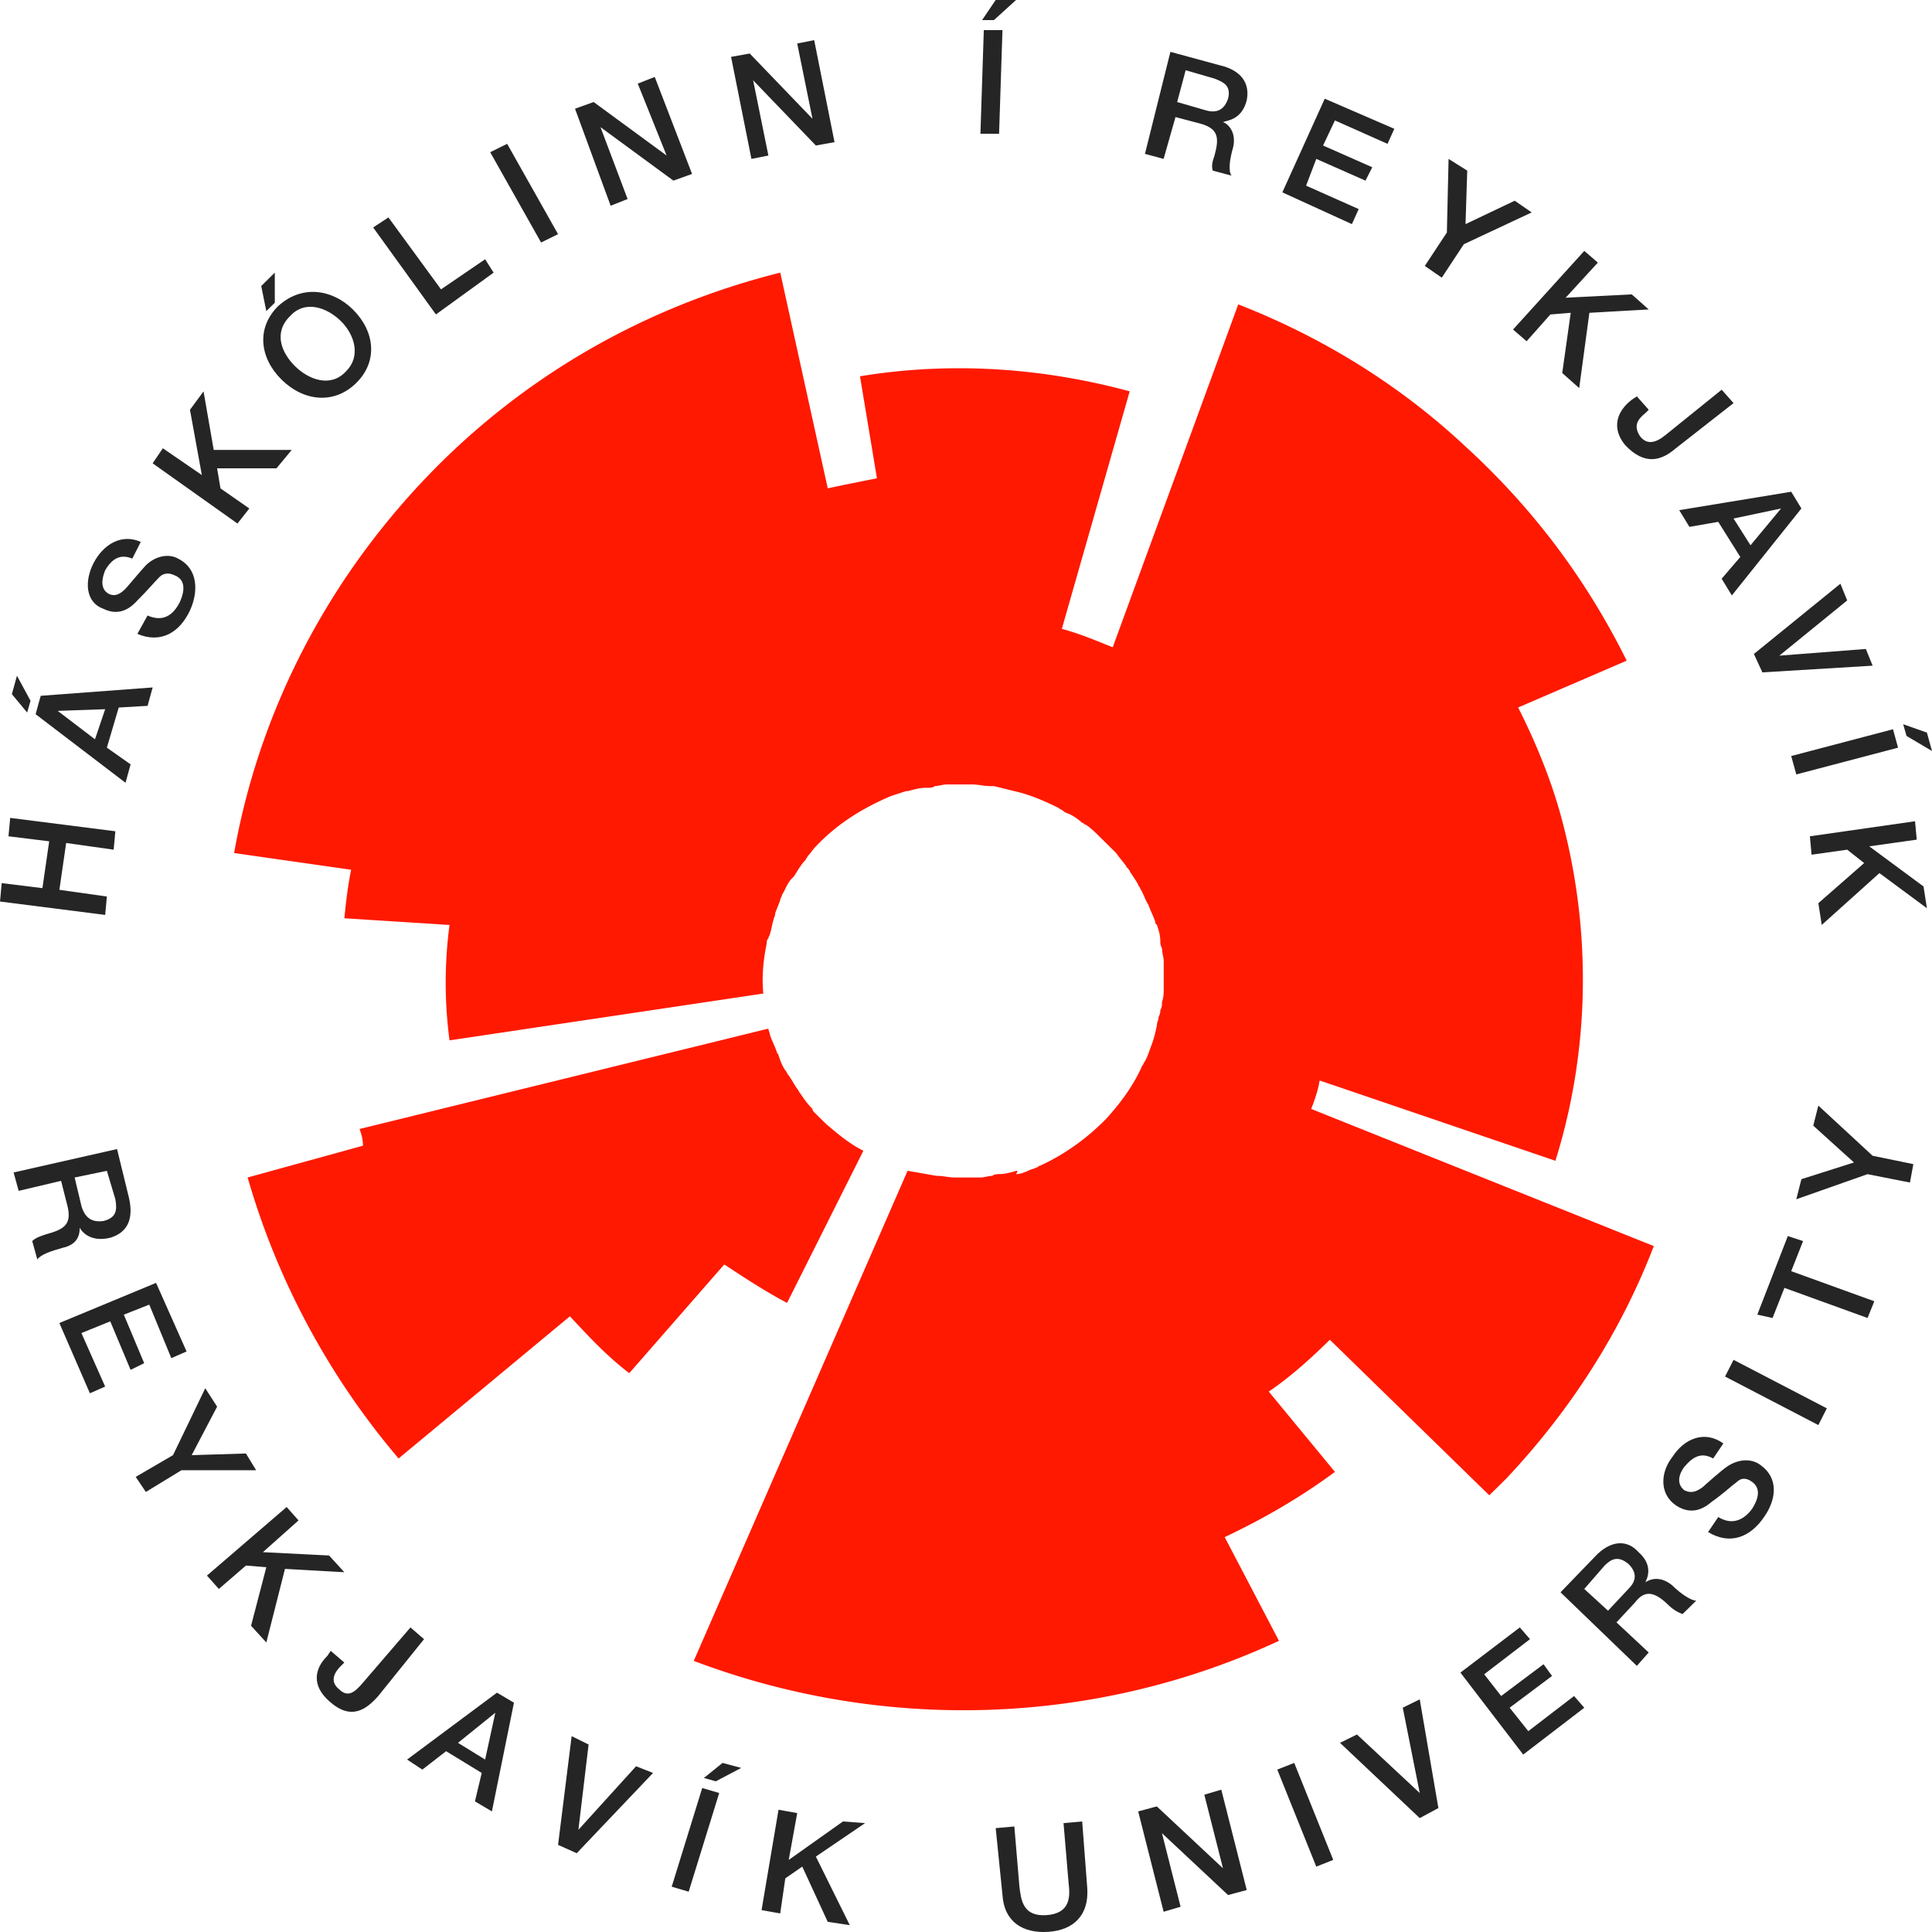                     <svg fill="none" xmlns="http://www.w3.org/2000/svg" viewBox="0 0 110 110">
                        {" "}
                        <path
                            d="M74.653 63.138c.193-.476.386-1.048.483-1.619l13.424 4.571c1.931-6.19 2.125-13.047.29-19.713-.58-2.095-1.449-4.19-2.414-6.095l6.181-2.667c-2.221-4.476-5.215-8.571-9.175-12.19-3.863-3.619-8.306-6.285-12.941-8.095l-7.147 19.522c-.966-.381-1.835-.762-2.897-1.048l3.863-13.523c-4.925-1.333-10.14-1.714-15.356-.857l.966 5.809c-.966.191-1.931.381-2.801.571L44.425 15.523c-7.63 1.905-14.776 5.904-20.474 11.999-5.698 6.095-9.271 13.428-10.623 21.046l6.664.952c-.193.952-.29 1.809-.386 2.762l5.988.381a24.94 24.94 0 000 6.571l17.866-2.666c-.097-.952 0-1.905.193-2.857 0-.095 0-.191.097-.286 0-.095.097-.191.097-.286.097-.286.097-.476.193-.762 0-.095.097-.19.097-.381.097-.286.193-.476.29-.762 0-.095.097-.191.097-.286.193-.286.29-.667.58-.952l.097-.095c.193-.286.386-.667.676-.952 0-.095.097-.095.097-.19.193-.191.29-.381.483-.571 1.255-1.333 2.704-2.19 4.249-2.857l.869-.286h.097c.386-.095.676-.191 1.062-.191h.097c.097 0 .29 0 .386-.095.193 0 .483-.095.676-.095h1.449c.386 0 .676.095 1.062.095h.193l1.159.286c.869.19 1.738.571 2.511.952.097.095.193.095.29.19.097.095.193.095.386.191.193.095.483.286.676.476.097 0 .097.095.193.095.29.191.483.381.773.667l.773.762.193.191c.193.286.386.476.58.762 0 0 0 .095.097.095 0 .095.097.095.097.19.193.286.386.571.483.762 0 .095.097.095.097.19.193.286.29.667.483.952.097.286.29.667.386.952 0 .095 0 .095.097.19.097.286.193.571.193.952 0 .095 0 .191.097.381 0 .286.097.476.097.762v1.524c0 .286 0 .476-.097.762 0 .191 0 .286-.097.476 0 .095 0 .19-.097.381 0 .19-.097.286-.097.476-.097.476-.193.857-.386 1.333-.097.286-.193.571-.386.857 0 .095-.097.095-.097.191-.483 1.048-1.159 2-2.028 2.952l-.193.191c-1.062 1.048-2.318 1.905-3.573 2.476-.097 0-.097.095-.193.095-.193.095-.29.095-.483.191-.193.095-.483.19-.676.19.097-.19.097-.19 0-.19-.29.095-.676.19-.966.19-.097 0-.29 0-.386.095-.193 0-.483.095-.676.095h-1.449c-.386 0-.676-.095-1.062-.095-.58-.095-1.062-.191-1.642-.286L39.5 94.564c10.816 4.095 22.889 3.714 33.319-1.143l-3.09-5.904c2.221-1.048 4.346-2.285 6.277-3.714l-3.767-4.571c1.256-.857 2.414-1.905 3.477-2.952l9.078 8.856.966-.952c3.766-4 6.567-8.476 8.402-13.237l-19.508-7.809z"
                            fill="#FF1900"
                        ></path>{" "}
                        <path
                            d="M44.811 74.184l4.346-8.666c-.773-.381-1.449-.952-2.125-1.524a2124.511 2124.511 0 01-.676-.667s-.097-.095-.097-.19c-.29-.286-.483-.571-.676-.857-.097-.095-.097-.191-.193-.286-.193-.286-.29-.476-.483-.762-.097-.095-.097-.191-.193-.286-.193-.286-.29-.571-.386-.857 0-.095-.097-.095-.097-.191-.097-.286-.29-.667-.386-.952 0-.095-.097-.286-.097-.381l-23.275 5.714c.097.286.193.571.193.952l-6.567 1.809c1.642 5.714 4.539 11.237 8.595 15.999l9.754-8.095c1.062 1.143 2.125 2.286 3.38 3.238l5.408-6.19c1.159.762 2.318 1.524 3.573 2.19z"
                            fill="#FF1900"
                        ></path>{" "}
                        <path
                            d="M0 51.329l.097-1.048 2.318.286.386-2.666-2.318-.286.097-1.048 5.988.762-.097 1.048-2.704-.381-.386 2.667 2.704.381-.097 1.048L0 51.329zM.676 39.521l.29-1.048.773 1.429-.193.667-.869-1.048zm1.352 1.143l.29-1.048 6.374-.476-.29 1.048-1.642.095-.676 2.285 1.352.952-.29 1.048-5.119-3.905zm3.38 1.429l.58-1.714-2.704.095 2.125 1.619zM8.402 35.045c.869.381 1.449 0 1.835-.762.386-.857.193-1.333-.29-1.524-.386-.19-.676-.095-.869.095-.29.286-.676.762-1.256 1.333-.676.762-1.352.762-1.931.476-1.062-.381-1.062-1.619-.58-2.571.58-1.143 1.642-1.714 2.704-1.238l-.483.952c-.676-.286-1.159 0-1.545.667-.193.476-.29 1.048.193 1.333.386.19.676 0 .966-.286.097-.095.966-1.143 1.159-1.333.579-.571 1.352-.667 1.835-.381 1.159.571 1.159 1.905.676 2.952-.579 1.238-1.642 1.905-2.994 1.333l.579-1.048zM8.692 26.379l.579-.857 2.221 1.524-.676-3.714.773-1.048.579 3.333h4.442l-.869 1.048h-3.38l.193 1.143 1.642 1.143-.676.857-4.829-3.428zM14.873 16.284l.773-.762v1.714l-.483.476-.29-1.429zm5.215 1.333c1.256 1.238 1.449 2.952.193 4.19s-2.994 1.048-4.249-.191-1.449-2.952-.193-4.19c1.352-1.238 3.091-.952 4.249.19zm-3.284 3.238c.773.762 2.028 1.238 2.897.286.869-.857.483-2.095-.29-2.857-.773-.762-2.028-1.238-2.897-.286-.966.952-.483 2.095.29 2.857zM21.247 12.951l.869-.571 2.994 4.095 2.511-1.714.483.762-3.284 2.381-3.573-4.952zM27.91 8.666l.966-.476 2.897 5.142-.966.476-2.897-5.142zM32.739 6.19l1.062-.381 4.153 3.047-1.642-4.095.966-.381 2.125 5.523-1.062.381-4.153-3.047 1.545 4.095-.966.381-2.028-5.523zM41.624 3.238l1.062-.191 3.573 3.714-.869-4.285.966-.191 1.159 5.809-1.062.191-3.573-3.714.869 4.285-.966.191-1.159-5.809zM56.014 1.714h1.062l-.193 5.904h-1.062l.193-5.904zM56.69 0h1.159l-1.256 1.143h-.676L56.69 0zM66.637 2.952l2.801.762c1.256.286 1.738 1.048 1.545 2-.29 1.143-1.159 1.143-1.352 1.238.29.095.773.571.58 1.429-.193.667-.29 1.333-.097 1.619l-1.062-.286c-.097-.286 0-.571.097-.857.29-1.048.193-1.524-.773-1.81l-1.449-.381-.676 2.381-1.062-.286 1.449-5.809zm.386 2.857l1.642.476c.676.191 1.062-.095 1.256-.667.193-.762-.29-.952-.773-1.143l-1.642-.476-.483 1.809zM75.426 5.619l3.96 1.714-.386.857-2.994-1.333-.676 1.428 2.801 1.238-.386.762-2.801-1.238-.58 1.524 2.994 1.333-.386.857-3.96-1.809 2.414-5.333zM82.379 13.237l.097-4.19 1.062.667-.097 3.047 2.801-1.333.966.667-3.863 1.809-1.256 1.905-.966-.667 1.256-1.905zM90.202 14.285l.773.667-1.835 2 3.767-.19.966.857-3.38.191-.58 4.285-.966-.857.483-3.428-1.159.095-1.352 1.524-.773-.667 4.056-4.476zM95.417 25.521c-.773.667-1.738 1.048-2.897-.19-.773-.952-.483-1.905.386-2.571l.29-.191.676.762-.193.191c-.483.381-.676.762-.29 1.333.386.476.869.381 1.449-.095l3.187-2.571.676.762-3.284 2.571zM101.984 27.998l.58.952-3.96 4.952-.58-.952 1.062-1.238-1.256-2-1.642.286-.58-.952 6.374-1.048zm-3.283 1.524l.966 1.524 1.739-2.095-2.704.571zM104.785 33.235l.386.952-3.863 3.143 4.926-.381.386.952-6.278.381-.482-1.048 4.926-4zM107.779 41.521l.289 1.048-5.794 1.524-.29-1.048 5.795-1.524zm1.931.19l.29 1.048-1.449-.857-.193-.667 1.352.476zM109.034 46.758l.097 1.048-2.704.381 3.09 2.285.193 1.238-2.704-2-3.283 2.952-.194-1.238 2.608-2.285-.966-.762-2.028.286-.096-1.048 5.987-.857zM6.664 65.423l.676 2.762c.29 1.238-.097 2-1.062 2.286-1.159.286-1.642-.381-1.738-.571 0 .381-.097.952-.966 1.143-.676.191-1.256.381-1.449.667L1.835 70.661c.193-.19.483-.286.773-.381 1.062-.286 1.449-.571 1.256-1.524l-.386-1.524-2.414.571-.29-1.048 5.891-1.333zm-2.414 1.619l.386 1.619c.193.667.58.952 1.256.857.773-.191.773-.667.676-1.238l-.483-1.619-1.835.381zM8.885 73.041l1.738 3.905-.869.381-1.255-3.047-1.449.571 1.159 2.762-.773.381-1.159-2.762-1.642.667 1.352 3.047-.869.381L3.38 75.327l5.505-2.285zM9.851 82.85l1.835-3.809.676 1.048-1.449 2.762 3.09-.095.58.952h-4.249l-2.028 1.238-.58-.857 2.125-1.238zM16.321 85.803l.676.762-2.028 1.809 3.767.19.869.952-3.38-.19-1.062 4.19-.869-.952.869-3.333-1.159-.095-1.545 1.333-.676-.762 4.539-3.905zM21.536 96.564c-.676.762-1.545 1.429-2.801.286-.966-.857-.869-1.809-.097-2.571l.193-.286.773.667-.193.191c-.483.476-.579.952-.097 1.333.483.476.869.191 1.352-.381l2.704-3.143.773.667-2.608 3.238zM28.297 96.373l.966.571-1.256 6.19-.966-.571.386-1.619-2.028-1.238-1.352 1.048-.869-.572 5.119-3.809zm-2.221 2.857l1.545.952.58-2.666-2.125 1.714zM32.546 98.849l.966.476-.58 4.857 3.284-3.619.966.381-4.346 4.571-1.062-.476.773-6.19zM39.982 101.801l.966.286-1.738 5.618-.966-.285 1.738-5.619zm1.159-1.428l1.062.285-1.449.762-.676-.19 1.062-.857zM44.328 103.039l1.062.191-.483 2.666 3.09-2.19 1.256.095-2.801 1.905 1.931 3.904-1.256-.19-1.449-3.143-.966.667-.29 1.999-1.062-.19.966-5.714zM56.69 104.087l1.062-.095.29 3.428c.097.762.193 1.714 1.545 1.619 1.352-.095 1.352-1.048 1.256-1.809l-.29-3.429 1.062-.095.29 3.809c.097 1.524-.773 2.381-2.221 2.476-1.449.095-2.511-.571-2.607-2.095l-.386-3.809zM64.802 103.134l1.062-.285 3.767 3.523-1.062-4.19.966-.286 1.449 5.714-1.062.286-3.766-3.524 1.062 4.191-.966.285-1.449-5.714zM72.722 100.753l.966-.38 2.221 5.523-.966.381-2.221-5.524zM76.295 99.23l.966-.476 3.573 3.333-.966-4.857.966-.476 1.062 6.19-1.062.571-4.539-4.285zM83.152 95.23l3.38-2.571.58.667-2.608 2.0.966 1.238 2.414-1.809.483.667-2.414 1.809 1.062 1.333 2.607-2.0.58.667-3.477 2.667-3.573-4.666zM88.85 90.659l1.931-2c.869-.952 1.835-1.048 2.511-.286.869.762.483 1.524.386 1.714.29-.191.869-.381 1.545.19.483.476 1.062.857 1.352.857l-.773.762c-.29-.095-.579-.286-.773-.476-.773-.762-1.352-.952-1.931-.191l-1.062 1.143 1.835 1.714-.676.762-4.346-4.19zm2.704 1.048l1.159-1.238c.483-.476.483-.952 0-1.429-.58-.476-.966-.286-1.352.095l-1.159 1.333 1.352 1.238zM97.831 86.374c.773.476 1.449.191 1.931-.476.483-.762.386-1.238 0-1.524-.386-.286-.676-.191-.869 0-.386.286-.773.667-1.449 1.143-.773.667-1.449.571-2.028.19-.966-.667-.869-1.905-.193-2.762.676-1.048 1.835-1.524 2.897-.762l-.579.857c-.676-.381-1.159-.095-1.642.476-.29.381-.483.952 0 1.333.386.19.676.095 1.062-.191.097-.095 1.062-.952 1.352-1.143.676-.476 1.449-.476 1.932-.095 1.062.762.869 2.0.193 2.952-.773 1.143-1.932 1.619-3.187.857l.58-.857zM98.218 78.375l.483-.952 5.311 2.762-.483.952-5.311-2.762zM100.053 74.851l1.738-4.476.869.286-.676 1.714 4.732 1.714-.386.952-4.732-1.714-.676 1.714-.869-.191zM106.33 66.852l-4.056 1.429.29-1.143 2.994-.952-2.318-2.095.289-1.143 3.091 2.857 2.318.476-.193 1.048-2.415-.476z"
                            fill="#252525"
                        ></path>{" "}
                    </svg>